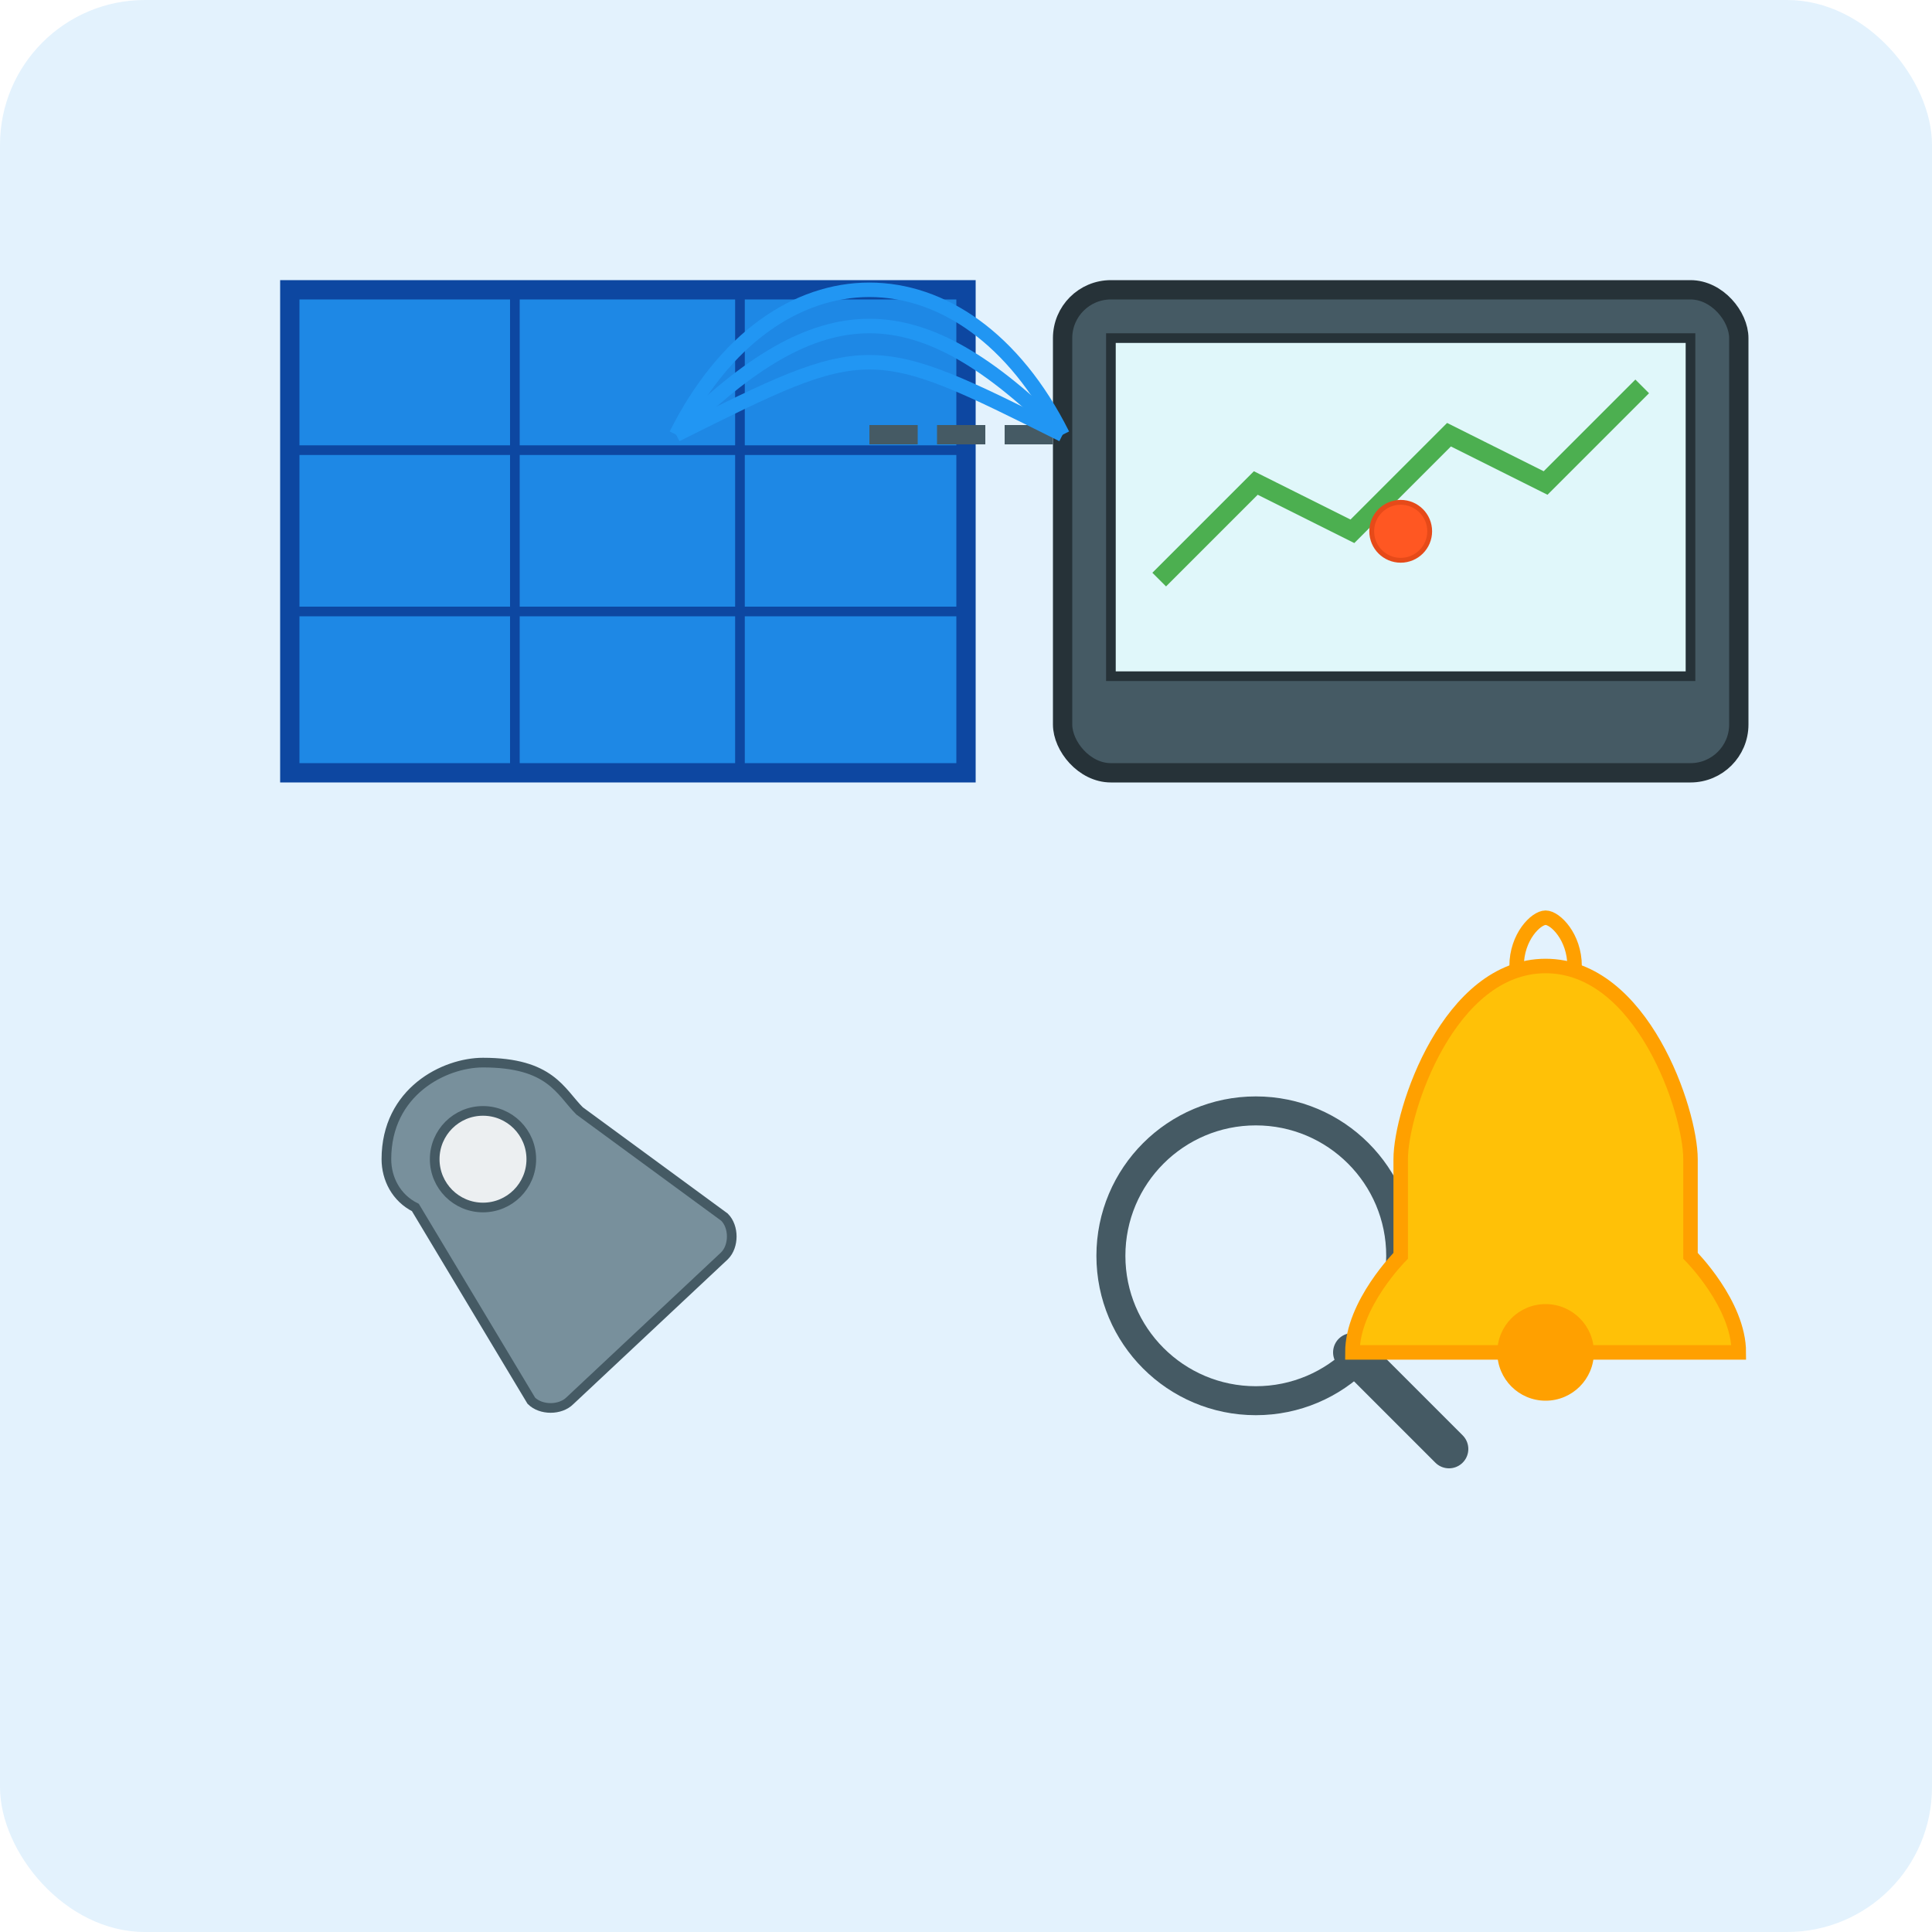<?xml version="1.0" encoding="UTF-8"?>
<svg width="200" height="200" viewBox="0 0 200 200" xmlns="http://www.w3.org/2000/svg">
  <!-- Maintenance & Monitoring Icon -->
  
  <!-- Background -->
  <rect x="0" y="0" width="200" height="200" fill="#E3F2FD" rx="15" ry="15"/>
  
  <!-- Solar Panel Array -->
  <g transform="translate(20, 20)">
    <rect x="10" y="10" width="70" height="50" fill="#1E88E5" stroke="#0D47A1" stroke-width="2"/>
    
    <!-- Panel Divisions -->
    <line x1="10" y1="26.6" x2="80" y2="26.6" stroke="#0D47A1" stroke-width="1"/>
    <line x1="10" y1="43.3" x2="80" y2="43.3" stroke="#0D47A1" stroke-width="1"/>
    
    <line x1="33.3" y1="10" x2="33.3" y2="60" stroke="#0D47A1" stroke-width="1"/>
    <line x1="56.6" y1="10" x2="56.6" y2="60" stroke="#0D47A1" stroke-width="1"/>
  </g>
  
  <!-- Monitoring Tablet/Device -->
  <rect x="110" y="30" width="70" height="50" rx="5" ry="5" fill="#455A64" stroke="#263238" stroke-width="2"/>
  <rect x="115" y="35" width="60" height="35" fill="#E0F7FA" stroke="#263238" stroke-width="1"/>
  
  <!-- Graph on Screen -->
  <polyline points="120,60 130,50 140,55 150,45 160,50 170,40" stroke="#4CAF50" stroke-width="2" fill="none"/>
  <circle cx="145" cy="55" r="3" fill="#FF5722" stroke="#E64A19" stroke-width="0.5"/>
  
  <!-- Connection between panel and monitoring -->
  <path d="M90,45 C110,45 110,45 110,45" stroke="#455A64" stroke-width="2" stroke-dasharray="5,2" fill="none"/>
  
  <!-- Maintenance Tools -->
  <g transform="translate(40, 110)">
    <!-- Wrench -->
    <path d="M10,0 C6,0 0,3 0,10 C0,12 1,14 3,15 L15,35 C16,36 18,36 19,35 L35,20 C36,19 36,17 35,16 L20,5 C18,3 17,0 10,0 Z" fill="#78909C" stroke="#455A64" stroke-width="1"/>
    <circle cx="10" cy="10" r="5" fill="#ECEFF1" stroke="#455A64" stroke-width="1"/>
    
    <!-- Magnifying Glass -->
    <circle cx="90" cy="20" r="15" fill="none" stroke="#455A64" stroke-width="3"/>
    <line x1="100" y1="30" x2="110" y2="40" stroke="#455A64" stroke-width="4" stroke-linecap="round"/>
  </g>
  
  <!-- Notification Bell -->
  <path d="M145,120 C145,115 150,100 160,100 C170,100 175,115 175,120 L175,130 C175,130 180,135 180,140 L140,140 C140,135 145,130 145,130 Z" fill="#FFC107" stroke="#FFA000" stroke-width="1.5"/>
  <circle cx="160" cy="140" r="5" fill="#FFA000"/>
  <path d="M157,100 C157,97 159,95 160,95 C161,95 163,97 163,100" fill="none" stroke="#FFA000" stroke-width="1.5"/>
  
  <!-- Signal Waves from Panel -->
  <path d="M70,45 C80,25 100,25 110,45" stroke="#2196F3" stroke-width="1.5" fill="none"/>
  <path d="M70,45 C85,30 95,30 110,45" stroke="#2196F3" stroke-width="1.5" fill="none"/>
  <path d="M70,45 C90,35 90,35 110,45" stroke="#2196F3" stroke-width="1.5" fill="none"/>
</svg>